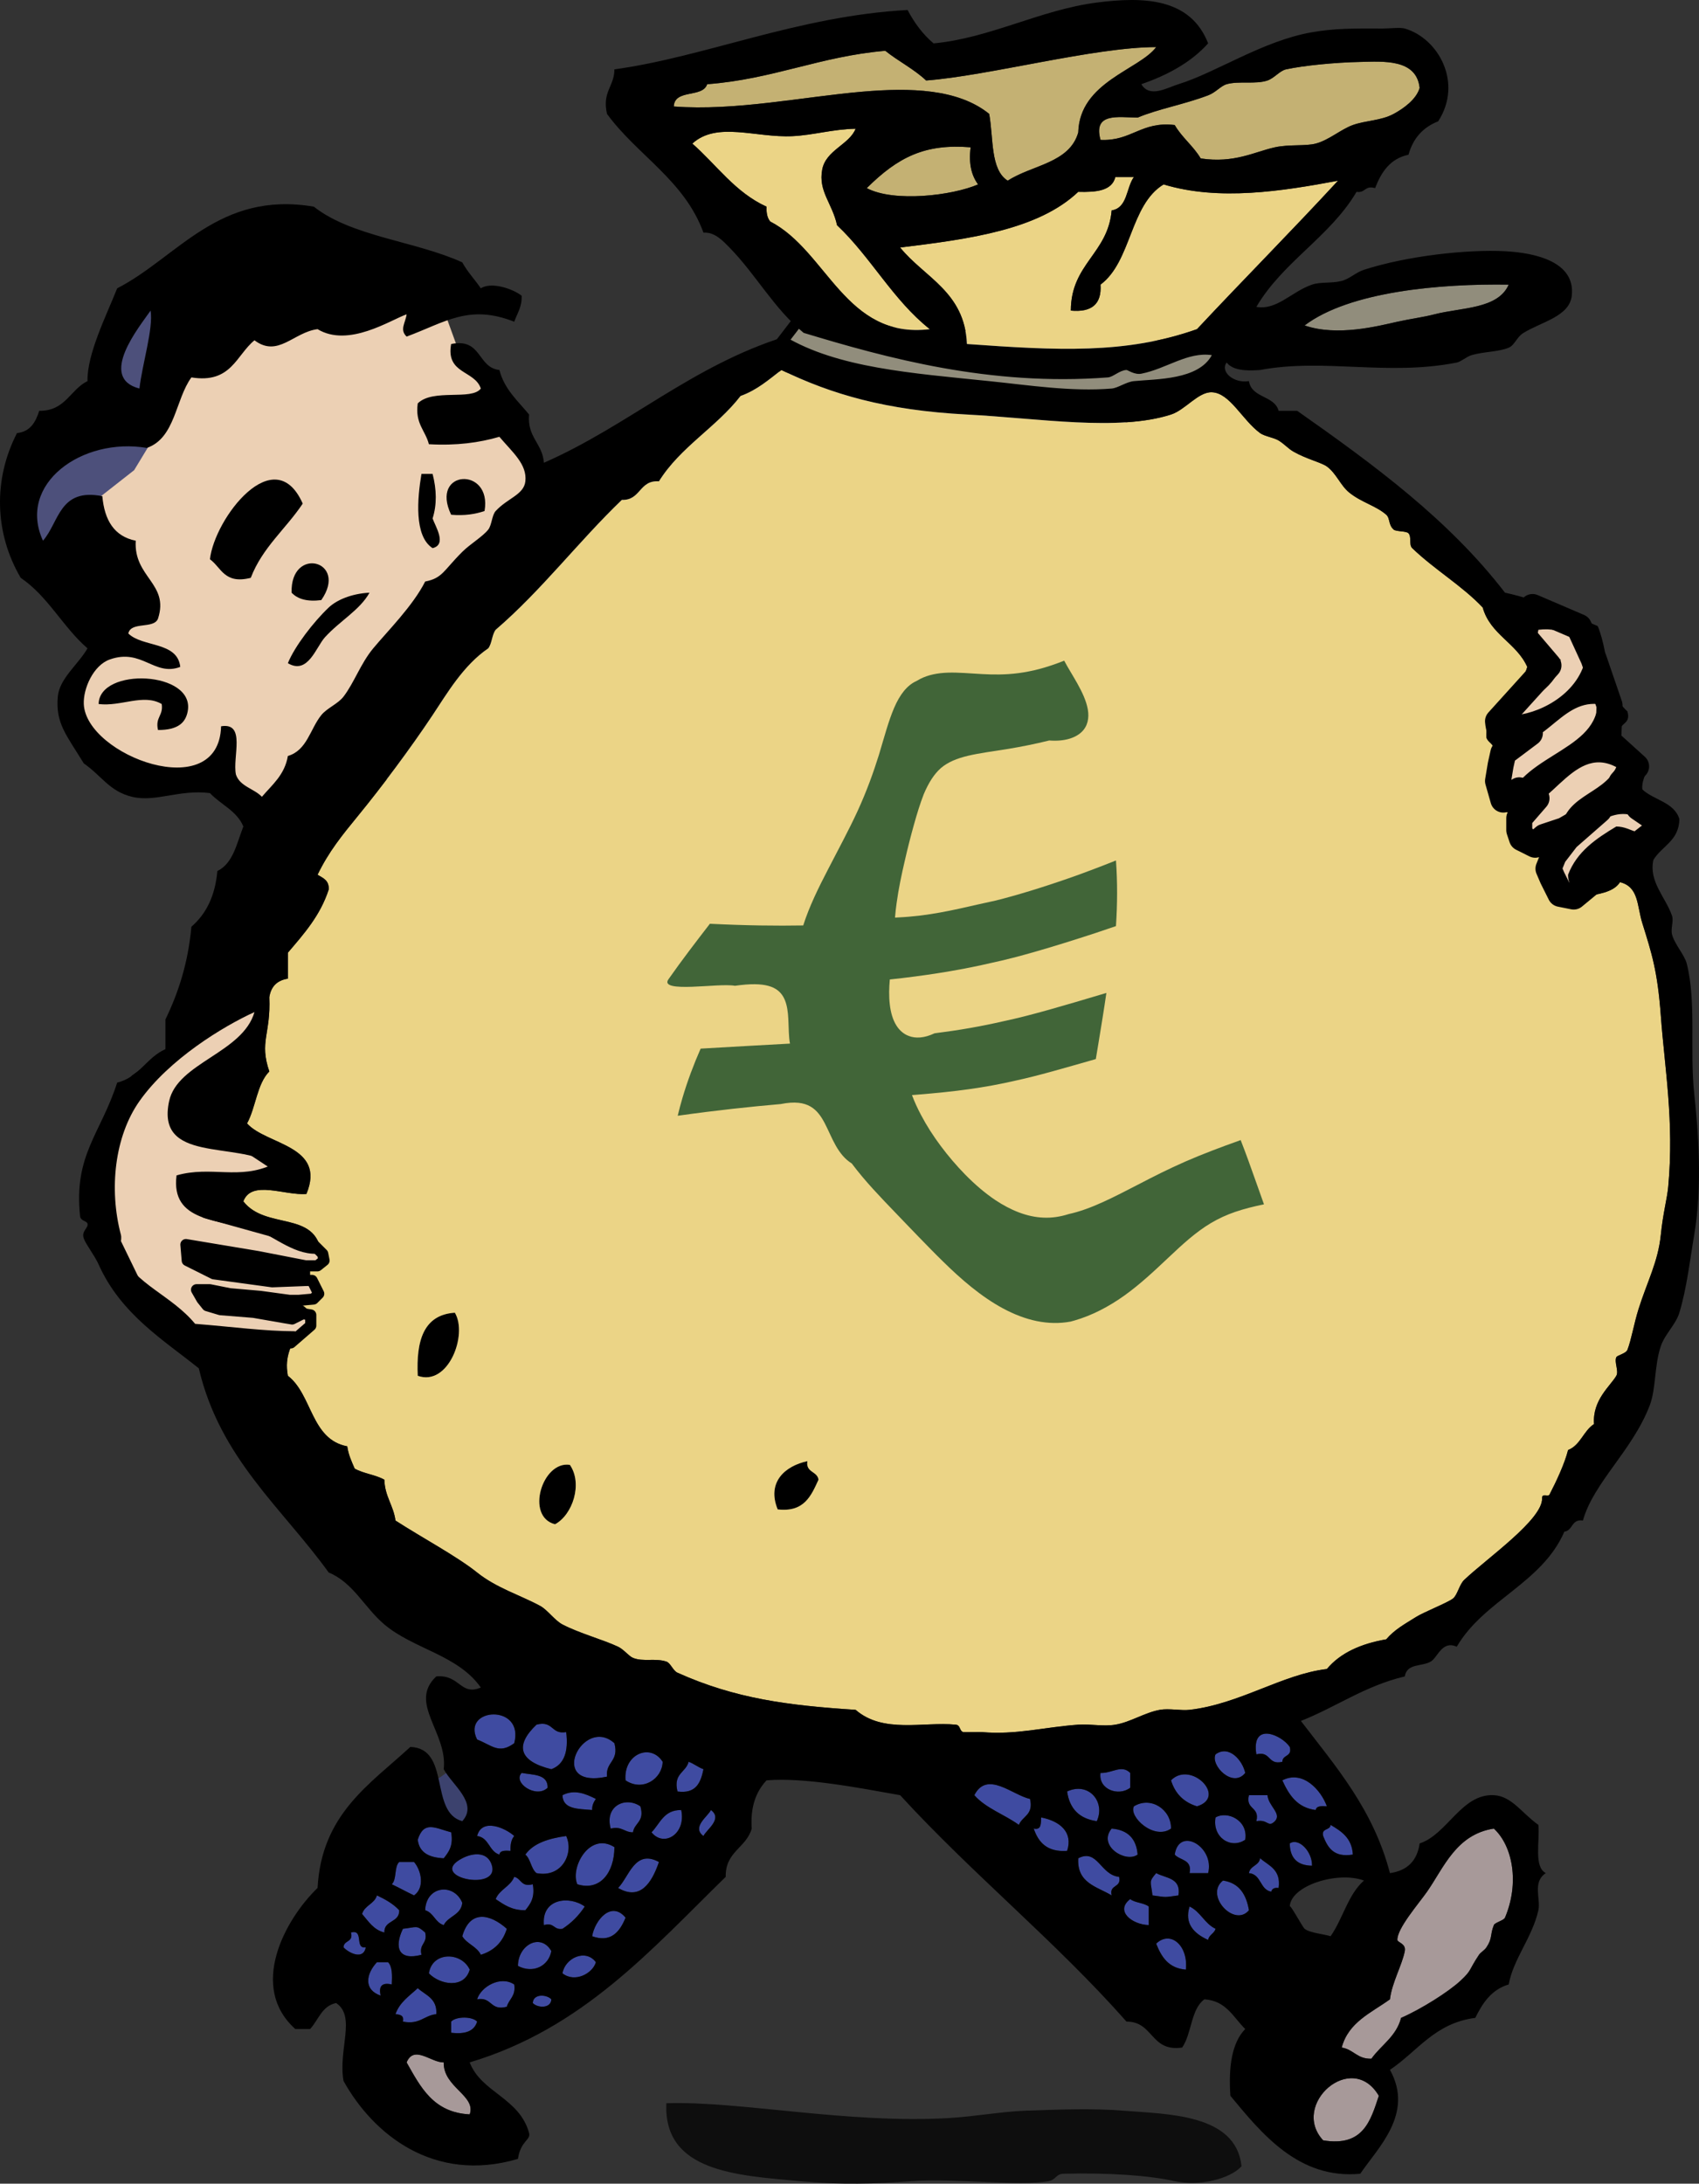 <?xml version="1.0" encoding="UTF-8" standalone="no"?>
<!-- Generator: Adobe Illustrator 12.0.1, SVG Export Plug-In . SVG Version: 6.00 Build 51448)  -->

<svg
   xmlns:dc="http://purl.org/dc/elements/1.1/"
   xmlns:cc="http://creativecommons.org/ns#"
   xmlns:rdf="http://www.w3.org/1999/02/22-rdf-syntax-ns#"
   xmlns:svg="http://www.w3.org/2000/svg"
   xmlns="http://www.w3.org/2000/svg"
   xmlns:sodipodi="http://sodipodi.sourceforge.net/DTD/sodipodi-0.dtd"
   xmlns:inkscape="http://www.inkscape.org/namespaces/inkscape"
   id="Layer_1"
   xml:space="preserve"
   overflow="visible"
   viewBox="0 0 457.867 588.365"
   version="1.1"
   enable-background="new 0 0 457.867 588.365"
   sodipodi:docname="bag-of-money-colour-euro.svg"
   inkscape:version="0.91 r13725"
   inkscape:export-filename="./bag-of-money.png"
   inkscape:export-xdpi="176.21715"
   inkscape:export-ydpi="176.21715"><rect x="0" y="0" width="457.867" height="588.365" fill="#333333" stroke="none"/><defs
     id="defs181" /><sodipodi:namedview
     pagecolor="#ffffff"
     bordercolor="#666666"
     borderopacity="1"
     objecttolerance="10"
     gridtolerance="10"
     guidetolerance="10"
     inkscape:pageopacity="0"
     inkscape:pageshadow="2"
     inkscape:window-width="1916"
     inkscape:window-height="1035"
     id="namedview179"
     showgrid="false"
     inkscape:zoom="0.43418709"
     inkscape:cx="303.86795"
     inkscape:cy="563.58216"
     inkscape:window-x="4"
     inkscape:window-y="1"
     inkscape:window-maximized="1"
     inkscape:current-layer="g174" /><g
     clip-rule="evenodd"
     fill-rule="evenodd"
     id="g174"><g
       id="g24671" /><g
       id="g24939"><path
         style="fill:#ffffff;stroke:none;stroke-width:1px;stroke-linecap:butt;stroke-linejoin:miter;stroke-opacity:1;fill-opacity:1"
         d="m 330.955,92.867 -4.83,9.972 L 76.974,223.13 55.782,211.132 30.774,207.938 16.906,190.175 26.099,174.125 4.129,142.728 12.387,119.044 40.746,106.345 84.063,70.429 l 29.138,14.491 5.921,1.091 3.038,7.869 10.323,9.232 13.174,28.45 L 211.58,90.688 l 5.418,-1.132 5.386,-2.335 z"
         id="path990"
         inkscape:connector-curvature="0"
         sodipodi:nodetypes="cccccccccccccccccccc" /><path
         style="fill:#918d7c;fill-rule:evenodd;stroke:#000000;stroke-width:3;stroke-linecap:round;stroke-linejoin:round;stroke-opacity:1;fill-opacity:1;stroke-miterlimit:4;stroke-dasharray:none"
         d="m 217.956,82.665 -11.81,15.389 82.673,12.168 30.779,-4.295 8.589,-6.8 0.358,-6.442 -8.231,0.716 -37.579,6.084 -31.852,-3.221 -26.842,-8.947 z"
         id="path24668"
         inkscape:connector-curvature="0" /><path
         style="fill:#3c426e;fill-rule:evenodd;stroke:none;stroke-width:1px;stroke-linecap:butt;stroke-linejoin:miter;stroke-opacity:1;fill-opacity:1"
         d="m 122.757,475.271 c 0,1.432 -11.453,8.231 -11.453,8.231 l 14.316,10.379 5.01,-8.589 z"
         id="path24664"
         inkscape:connector-curvature="0" /><path
         fill="#FFFFFF"
         d="m382.58 23.688c-0.868 3.069-4.324 5.555-7 7-3.426 1.851-7.495 1.744-11 3-3.211 1.151-6.479 4.082-10 5-2.839 0.74-7.125 0.154-11 1-5.51 1.203-10.901 4.37-20 3-1.977-3.356-5.048-5.619-7-9-9.07-1.07-11.603 4.397-20 4-2.019-7.352 4.572-6.095 10-6 5.484-2.322 12.396-3.501 19-6 2.1-0.794 3.381-2.535 5-3 3.246-0.933 7.826 0.094 11-1 1.844-0.635 3.306-2.629 5-3 4.696-1.027 13.263-1.866 20-2 6.12-0.122 15.16-0.906 16 7z"
         id="path2"
         style="fill:#c4b173;fill-opacity:1" /><path
         fill="#FFFFFF"
         d="m230.58 34.688c-1.677 4.269-8.017 5.75-9 11-1.104 5.894 2.704 9.034 4 15 9.1 8.567 15.113 20.22 25 28-22.796 2.794-27.608-21.056-43-29-0.777-0.89-1.075-2.258-1-4-8.474-3.859-13.437-11.23-20-17 6.634-6.056 17.091-1.517 27-2 5.63-0.274 10.78-1.875 17-2z"
         id="path4"
         style="fill:#ebd486;fill-opacity:1" /><path
         fill="#FFFFFF"
         d="m261.58 39.688c-0.591 4.591 0.311 7.689 2 10-6.843 2.98-22.596 4.912-30 1 8.49-8.407 15.72-12.004 28-11z"
         id="path6"
         style="fill:#c4b173;fill-opacity:1" /><path
         fill="#FFFFFF"
         d="m305.58 47.688c-2.104 2.896-1.68 8.32-6 9-0.994 11.673-10.97 14.363-11 27 5.51 0.51 8.357-1.643 8-7 8.402-6.264 7.883-21.451 17-27 14.876 4.526 32.017 1.816 47-1-12.476 13.525-25.433 26.567-38 40-19.181 6.801-37.835 5.728-62 4-0.597-14.07-11.438-17.895-18-26 18.724-2.276 37.229-4.771 48-15 4.802 0.135 9.098-0.235 10-4h5z"
         id="path8"
         style="fill:#ebd486;fill-opacity:1" /><path
         fill="#FFFFFF"
         d="m406.58 76.688c-2.885 6.628-12.751 6.125-20 8-3.116 0.806-6.222 1.164-10 2-5.207 1.152-16.167 4.042-25 1 12.16-9.198 36.68-11.282 55-11z"
         id="path10"
         style="fill:#918d7c;fill-opacity:1" /><path
         style="fill:#4d507b;fill-rule:evenodd;stroke:none;stroke-width:1px;stroke-linecap:butt;stroke-linejoin:miter;stroke-opacity:1;fill-opacity:1"
         d="M 56.189,70.855 31.494,86.244 25.768,111.297 4.653,130.265 12.884,152.454 28.273,135.633 46.884,117.023 90.546,67.276 Z"
         id="path24660"
         inkscape:connector-curvature="0" /><path
         style="fill:#ecd0b4;fill-rule:evenodd;stroke:none;stroke-width:1px;stroke-linecap:butt;stroke-linejoin:miter;stroke-opacity:1;fill-opacity:1"
         d="m 43.305,114.875 -7.158,11.81 -13.242,10.379 6.8,21.831 -2.505,16.821 -8.947,11.81 11.453,18.968 17.179,3.937 12.526,-4.653 10.737,13.6 58.694,-61.199 17.895,-28.273 -5.368,-11.453 -7.874,-14.674 -5.368,-4.295 -4.295,-4.295 -7.158,-19.684 -44.021,9.663 -23.979,9.663 z"
         id="path24658"
         inkscape:connector-curvature="0" /><path
         d="m113.58 127.69h3c1.102 4.238 1.182 8.307 0 12 0.756 2.177 3.932 7.038 0 8-5.02-3.22-4.11-13.41-3-20z"
         id="path12"
         style="" /><path
         d="m81.581 135.69c-4.529 6.804-10.863 11.804-14 20-7.134 1.8-7.909-2.757-11-5 1.217-11 17.398-32.17 25-15z"
         id="path14"
         style="" /><path
         d="m130.58 137.69c-2.492 0.841-5.357 1.309-9 1-5.85-12.24 11.11-13.05 9-1z"
         id="path16"
         style="" /><path
         d="m86.581 161.69c-3.817 0.484-6.383-0.284-8-2-0.351-12.71 15.434-8.67 8 2z"
         id="path18"
         style="" /><path
         d="m99.581 159.69c-2.582 4.674-7.998 7.593-12 12-2.433 2.679-4.599 10.215-10 7 1.817-4.546 6.996-11.213 11-15 2.086-1.97 6.017-3.74 11-4z"
         id="path20"
         style="" /><path
         fill="#FFFFFF"
         d="m414.58 169.69c7.215-0.881 9.704 2.962 13 6-1.019 10.397-11.643 16.245-19 17 3.548-5.452 11.246-6.754 12-15-3.16-1.5-7.44-1.89-6-8z"
         id="path22"
         style="" /><path
         d="m42.581 196.69c-0.802-3.469 1.489-3.844 1-7-4.97-2.886-10.939 0.757-17 0 0.16-10.01 26.119-8.944 24 2-0.595 3.07-2.645 5.01-8 5z"
         id="path24"
         style="" /><path
         d="m49.581 334.69c10.315 2 21.602 3.791 34 6v5c-9.686-0.157-27.382-1.12-34-5v-6z"
         id="path36"
         style="" /><path
         d="m83.581 353.69c-4.176 4.639-12.241 0.728-17 0-3.244-0.496-7.254-0.514-11-1-0.12-2.88-4.265-1.735-4-5 0.804-0.529 1.624-1.043 3-1 7.406 3.21 24.004-0.18 29 7z"
         id="path38"
         style="" /><path
         d="m122.58 353.69c3.547 5.909-1.77 19.959-10 17-0.45-9.45 1.56-16.44 10-17z"
         id="path40"
         style="" /><path
         d="m217.58 393.69c-0.473 3.14 2.691 2.642 3 5-1.992 4.342-3.847 8.819-11 8-3-7.37 2-11.71 8-13z"
         id="path42"
         style="" /><path
         d="m153.58 394.69c3.514 5.079 0.737 13.466-4 16-8.08-2.02-3.44-17.18 4-16z"
         id="path44"
         style="" /><path
         fill="#FFFFFF"
         d="m138.58 469.69c-4.155 3.043-5.987 0.555-10-1-4.32-8.63 12.81-9.74 10 1z"
         id="path46"
         style="fill:#3f4ba1;fill-opacity:1" /><path
         fill="#FFFFFF"
         d="m144.58 464.69c4.557-1.224 3.923 2.743 8 2 0.664 5.33-0.582 8.751-4 10-8.6-2.11-9.97-6.31-4-12z"
         id="path48"
         style="fill:#3f4ba1;fill-opacity:1" /><path
         fill="#FFFFFF"
         d="m347.58 470.69c0.729 2.729-1.987 2.013-2 4-3.988 0.988-3.012-2.988-7-2-1.44-8.92 6.86-5.23 9-2z"
         id="path50"
         style="fill:#3f4ba1;fill-opacity:1" /><path
         fill="#FFFFFF"
         d="m165.58 469.69c1.292 4.958-2.42 4.913-2 9-16.53 3.55-6.44-16.6 2-9z"
         id="path52"
         style="fill:#3f4ba1;fill-opacity:1" /><path
         fill="#FFFFFF"
         d="m178.58 474.69c-0.112 4.592-5.377 8.11-10 5-0.64-7.05 6.74-10.14 10-5z"
         id="path54"
         style="fill:#3f4ba1;fill-opacity:1" /><path
         fill="#FFFFFF"
         d="m335.58 477.69c-3.362 4.215-9.42-2.042-8-5 3.62-2.64 7.26 1.61 8 5z"
         id="path56"
         style="fill:#3f4ba1;fill-opacity:1" /><path
         fill="#FFFFFF"
         d="m185.58 474.69c1.479 0.521 2.521 1.479 4 2-0.738 3.595-1.983 6.684-7 6-1.21-4.88 2.26-5.08 3-8z"
         id="path58"
         style="fill:#3f4ba1;fill-opacity:1" /><path
         fill="#FFFFFF"
         d="m304.58 477.69v4c-3.121 2.392-8.632 0.489-8-4 3.09 0.16 5.65-2.36 8 0z"
         id="path60"
         style="fill:#3f4ba1;fill-opacity:1" /><path
         fill="#FFFFFF"
         d="m140.58 477.69c3.078 0.589 7.078 0.256 7 4-3.11 3-9.49-1.4-7-4z"
         id="path62"
         style="fill:#3f4ba1;fill-opacity:1" /><path
         fill="#FFFFFF"
         d="m322.58 486.69c-3.57-1.096-5.904-3.43-7-7 5.31-5.44 15.25 4.5 7 7z"
         id="path64"
         style="fill:#3f4ba1;fill-opacity:1" /><path
         fill="#FFFFFF"
         d="m357.58 486.69c-1.419-0.086-2.832-0.165-3 1-5.03-0.636-7.226-4.107-9-8 5.53-2.86 10.44 2.64 12 7z"
         id="path66"
         style="fill:#3f4ba1;fill-opacity:1" /><path
         fill="#FFFFFF"
         d="m277.58 484.69c1.019 4.353-2.068 4.598-3 7-3.86-2.807-8.885-4.448-12-8 3.44-6.78 10.4 0.08 15 1z"
         id="path68"
         style="fill:#3f4ba1;fill-opacity:1" /><path
         fill="#FFFFFF"
         d="m295.58 490.69c-4.674-0.66-7.34-3.326-8-8 5.78-2.69 10.4 2.77 8 8z"
         id="path70"
         style="fill:#3f4ba1;fill-opacity:1" /><path
         fill="#FFFFFF"
         d="m160.58 484.69c-0.529 0.804-1.043 1.623-1 3-3.657-0.343-7.896-0.104-8-4 3.25-1.65 6.19-0.39 9 1z"
         id="path72"
         style="fill:#3f4ba1;fill-opacity:1" /><path
         fill="#FFFFFF"
         d="m336.58 483.69h5c0.211 2.913 3.923 4.959 2 7-1.907 1.877-1.81-0.594-5 0 0.99-3.99-2.99-3.01-2-7z"
         id="path74"
         style="fill:#3f4ba1;fill-opacity:1" /><path
         fill="#FFFFFF"
         d="m172.58 486.69c1.207 4.206-1.615 4.385-2 7-2.356 0.022-2.944-1.723-6-1-1.72-6.14 4.02-8.74 8-6z"
         id="path76"
         style="fill:#3f4ba1;fill-opacity:1" /><path
         fill="#FFFFFF"
         d="m315.58 492.69c-4.55 3.228-11.47-3.207-10-6 4.62-2.82 10.09 0.91 10 6z"
         id="path78"
         style="fill:#3f4ba1;fill-opacity:1" /><path
         fill="#FFFFFF"
         d="m183.58 487.69c1.374 6.431-4.668 10.159-8 6 2.32-2.35 3.28-6.06 8-6z"
         id="path80"
         style="fill:#3f4ba1;fill-opacity:1" /><path
         fill="#FFFFFF"
         d="m191.58 487.69c3.3 2.406-1.273 5.314-2 7-3.3-2.41 1.27-5.32 2-7z"
         id="path82"
         style="fill:#3f4ba1;fill-opacity:1" /><path
         fill="#FFFFFF"
         d="m335.58 495.69c-3.891 2.65-8.929-0.657-8-6 3.11-1.87 8.86 0.73 8 6z"
         id="path84"
         style="fill:#3f4ba1;fill-opacity:1" /><path
         fill="#FFFFFF"
         d="m280.58 489.69c5.078 0.978 8.646 3.978 7 9-5.382 0.382-7.73-2.27-9-6 2.14 0.47 1.9-1.43 2-3z"
         id="path86"
         style="fill:#3f4ba1;fill-opacity:1" /><path
         fill="#FFFFFF"
         d="m121.58 493.69c0.649 3.649-0.674 5.326-2 7-3.812-0.188-6.58-1.42-7-5 1.65-5.24 4.69-3.14 9-2z"
         id="path88"
         style="fill:#3f4ba1;fill-opacity:1" /><path
         fill="#FFFFFF"
         d="m138.58 494.69c-0.777 0.89-1.075 2.258-1 4-1.419-0.086-2.832-0.165-3 1-2.824-0.843-2.755-4.578-6-5 1.27-4.96 7.6-2.19 10 0z"
         id="path90"
         style="fill:#3f4ba1;fill-opacity:1" /><path
         fill="#FFFFFF"
         d="m358.58 491.69c2.933 1.734 5.764 3.569 6 8-5.187 0.854-6.765-1.902-8-5-0.55-2.22 1.91-1.43 2-3z"
         id="path92"
         style="fill:#3f4ba1;fill-opacity:1" /><path
         fill="#FFFFFF"
         d="m299.58 492.69c4.317 0.349 6.651 2.683 7 7-3.17 2.37-10.85-2.35-7-7z"
         id="path94"
         style="fill:#3f4ba1;fill-opacity:1" /><path
         fill="#FFFFFF"
         d="m369.58 554.69c-3.815 0.148-4.815-2.518-8-3 1.809-6.858 7.973-9.36 13-13 0.502-4.426 3.291-9.256 4-13 0.385-2.029-1.979-2.317-2-3-0.099-3.081 5.696-9.708 8-13 4.492-6.42 7.819-15.444 18-17 5.099 4.678 6.936 14.702 3 24-0.319 0.755-2.722 1.299-3 2-1.101 2.773-0.303 3.454-2 6-0.547 0.82-1.559 1.337-2 2-2.876 4.319-1.884 4.103-5 7-3.168 2.945-10.534 7.623-16 10-1.3 5.03-5.36 7.3-8 11z"
         id="path96"
         style="fill:#a79999;fill-opacity:1" /><path
         fill="#FFFFFF"
         d="m152.58 494.69c2.122 4.502-1.032 11.358-8 10-1.483-1.184-1.556-3.777-3-5 2.22-3.11 6.33-4.34 11-5z"
         id="path98"
         style="fill:#3f4ba1;fill-opacity:1" /><path
         fill="#FFFFFF"
         d="m325.58 504.69h-5c0.757-3.757-2.617-3.383-4-5 1.18-7.71 10.83-2.05 9 5z"
         id="path100"
         style="fill:#3f4ba1;fill-opacity:1" /><path
         fill="#FFFFFF"
         d="m353.58 502.69c-3.95-0.05-5.95-2.05-6-6 2.35-1.62 6.06 2.09 6 6z"
         id="path102"
         style="fill:#3f4ba1;fill-opacity:1" /><path
         fill="#FFFFFF"
         d="m165.58 497.69c-0.04 6.985-3.954 11.904-10 10-1.98-4.45 3.28-14.26 10-10z"
         id="path104"
         style="fill:#3f4ba1;fill-opacity:1" /><path
         fill="#FFFFFF"
         d="m124.58 500.69c3.237-1.67 6.999-1.677 8 2 1.95 7.16-17.73 3.02-8-2z"
         id="path106"
         style="fill:#3f4ba1;fill-opacity:1" /><path
         fill="#FFFFFF"
         d="m301.58 505.69c0.745 3.078-2.745 1.922-2 5-3.944-2.389-9.395-3.272-9-10 5.21-2.71 5.98 4.52 11 5z"
         id="path108"
         style="fill:#3f4ba1;fill-opacity:1" /><path
         fill="#FFFFFF"
         d="m177.58 501.69c-1.951 5.684-5.072 10.47-11 7 2.98-3.05 4.51-10.52 11-7z"
         id="path110"
         style="fill:#3f4ba1;fill-opacity:1" /><path
         fill="#FFFFFF"
         d="m339.58 500.69c2.33 2.004 5.674 2.992 5 8-1.163-0.163-1.779 0.221-2 1-3.1-0.566-2.63-4.704-6-5 0.3-2.04 2.71-1.96 3-4z"
         id="path112"
         style="fill:#3f4ba1;fill-opacity:1" /><path
         fill="#FFFFFF"
         d="m107.58 501.69h4c2.017 2.369 2.899 6.959 0 9-2.043-0.957-3.957-2.043-6-3 1.39-1.28 0.61-4.72 2-6z"
         id="path114"
         style="fill:#3f4ba1;fill-opacity:1" /><path
         fill="#FFFFFF"
         d="m311.58 504.69c2.59 1.41 6.767 1.233 6 6-3.988 0.549-3.012 0.549-7 0-0.43-3.87-1.09-3.56 1-6z"
         id="path116"
         style="fill:#3f4ba1;fill-opacity:1" /><path
         fill="#FFFFFF"
         d="m138.58 505.69c1.907 0.426 1.81 2.857 5 2 0.649 3.649-0.674 5.326-2 7-3.705 0.039-5.797-1.536-8-3 1.04-2.63 3.97-3.37 5-6z"
         id="path118"
         style="fill:#3f4ba1;fill-opacity:1" /><path
         fill="#FFFFFF"
         d="m329.58 506.69c4.365 0.635 6.273 3.727 7 8-3.91 4.72-12.04-4.02-7-8z"
         id="path122"
         style="fill:#3f4ba1;fill-opacity:1" /><path
         fill="#FFFFFF"
         d="m124.58 512.69c-0.34 3.326-3.788 3.545-5 6-2.323-0.677-2.677-3.323-5-4 0.22-6.58 7.74-7.45 10-2z"
         id="path124"
         style="fill:#3f4ba1;fill-opacity:1" /><path
         fill="#FFFFFF"
         d="m101.58 510.69c2.263 1.07 4.397 2.27 6 4 0.114 3.448-4.114 2.552-4 6-2.932-0.734-4.3-3.033-6-5 0.678-2.33 3.32-2.68 4-5z"
         id="path126"
         style="fill:#3f4ba1;fill-opacity:1" /><path
         fill="#FFFFFF"
         d="m157.58 513.69c-1.578 2.423-3.578 4.423-6 6-2.409 0.409-2.174-1.826-5-1-0.7-7.15 6.87-8.02 11-5z"
         id="path128"
         style="fill:#3f4ba1;fill-opacity:1" /><path
         fill="#FFFFFF"
         d="m304.58 511.69c1.313 1.02 3.687 0.98 5 2v5c-4.56-0.15-9.16-3.82-5-7z"
         id="path130"
         style="fill:#3f4ba1;fill-opacity:1" /><path
         fill="#FFFFFF"
         d="m320.58 513.69c2.951 1.382 4.049 4.618 7 6-0.354 1.313-1.761 1.573-2 3-3.89-1.75-6.43-4.45-5-9z"
         id="path132"
         style="fill:#3f4ba1;fill-opacity:1" /><path
         fill="#FFFFFF"
         d="m168.58 516.69c-1.62 4.018-4.113 6.769-9 5 0.73-4.33 5.17-9.66 9-5z"
         id="path134"
         style="fill:#3f4ba1;fill-opacity:1" /><path
         fill="#FFFFFF"
         d="m136.58 519.69c-1.096 3.57-3.429 5.904-7 7-1.077-2.257-3.753-2.913-5-5 2.05-7.2 7.48-6.03 12-2z"
         id="path136"
         style="fill:#3f4ba1;fill-opacity:1" /><path
         fill="#FFFFFF"
         d="m114.58 520.69c0.725 3.059-1.725 2.941-1 6-6.159 1.646-7.413-1.922-5-7 3.87-0.43 3.56-1.1 6 1z"
         id="path138"
         style="fill:#3f4ba1;fill-opacity:1" /><path
         fill="#FFFFFF"
         d="m94.581 520.69c3.629-0.962 0.84 4.493 4 4-0.707 3.595-4.693 1.406-6 0 0.013-1.99 2.729-1.27 2-4z"
         id="path140"
         style="fill:#3f4ba1;fill-opacity:1" /><path
         fill="#FFFFFF"
         d="m319.58 530.69c-4.643-0.357-6.594-3.406-8-7 3.85-3.68 8.69 0.52 8 7z"
         id="path142"
         style="fill:#3f4ba1;fill-opacity:1" /><path
         fill="#FFFFFF"
         d="m148.58 525.69c-0.73 4.037-4.916 6.161-9 4 0.04-5.73 6.16-8.95 9-4z"
         id="path144"
         style="fill:#3f4ba1;fill-opacity:1" /><path
         fill="#FFFFFF"
         d="m126.58 530.69c-1.431 5.183-7.945 4.152-11 1 0.92-5.97 8.82-5.79 11-1z"
         id="path146"
         style="fill:#3f4ba1;fill-opacity:1" /><path
         fill="#FFFFFF"
         d="m160.58 528.69c-0.844 3.014-5.638 5.632-9 3 0.65-4.07 6.22-6.75 9-3z"
         id="path148"
         style="fill:#3f4ba1;fill-opacity:1" /><path
         fill="#FFFFFF"
         d="m101.58 528.69h3c1.151 1.182 1.132 3.535 1 6-2.599-0.599-3.599 0.401-3 3-4.643-1.59-3.957-5.82-1-9z"
         id="path150"
         style="fill:#3f4ba1;fill-opacity:1" /><path
         fill="#FFFFFF"
         d="m138.58 534.69c0.479 3.146-1.424 3.909-2 6-4.557 1.223-3.923-2.743-8-2 1.02-3.39 6.29-6.47 10-4z"
         id="path152"
         style="fill:#3f4ba1;fill-opacity:1" /><path
         fill="#FFFFFF"
         d="m112.58 535.69c2.097 1.902 5.275 2.725 5 7-3.332 0.335-4.436 2.897-9 2 0.368-1.701-0.78-1.887-2-2 1.11-3.22 3.76-4.91 6-7z"
         id="path154"
         style="fill:#3f4ba1;fill-opacity:1" /><path
         fill="#FFFFFF"
         d="m148.58 538.69c-0.102 2.545-3.727 2.362-5 1 0.1-2.55 3.73-2.36 5-1z"
         id="path156"
         style="fill:#3f4ba1;fill-opacity:1" /><path
         fill="#FFFFFF"
         d="m128.58 544.69c-0.758 2.575-3.192 3.475-7 3v-3c1.34-1.43 5.67-1.43 7 0z"
         id="path158"
         style="fill:#3f4ba1;fill-opacity:1" /><path
         fill="#FFFFFF"
         d="m126.58 569.69c-9.844-0.49-13.259-7.408-17-14 1.992-4.812 6.638 0.089 10 0-0.16 6.71 8.79 8.92 7 14z"
         id="path160"
         style="fill:#a79999;fill-opacity:1" /><path
         fill="#FFFFFF"
         d="m371.58 564.69c-2.236 6.764-4.21 13.79-15 12-8.92-9.61 7.7-24.41 15-12z"
         id="path162"
         style="fill:#a79999;fill-opacity:1" /><path
         d="m334.58 583.69c-3.196 3.463-11.544 5.438-18 4-7.087-1.578-17.839-2.304-30-2-2.035 0.051-1.958 1.622-4 2-7.837 1.451-25.316-0.861-37 0-9.844 0.726-18.573 1.064-30 0-16.784-1.563-36.863-2.413-36-21 19.626-0.654 48.677 5.562 76 4 7.121-0.407 14.314-1.77 21-2 9.183-0.316 17.805-0.653 26 0 12.01 0.96 30.55 0.81 32 15z"
         id="path164"
         style="fill:#000000;fill-opacity:1;opacity:0.725" /><path
         fill="#FFFFFF"
         d="m311.58 12.688c-4.55 6.124-20.634 9.362-21 23-2.359 8.308-12.565 8.768-19 13-4.727-2.94-3.817-11.516-5-18-8.409-6.805-21.354-7.068-34-6-15.781 1.333-34.57 5.282-51 4 0.21-4.79 7.782-2.218 9-6 17.679-1.321 30.478-7.522 48-9 3.512 2.822 7.745 4.921 11 8 16.73-1.252 45.38-9.001 62-9z"
         id="path166"
         style="fill:#c4b173;fill-opacity:1" /><path
         fill="#FFFFFF"
         d="m40.581 83.688c0.782 4.802-2.251 14.401-3 21-11.326-2.92 0.076-16.76 3-21.002z"
         id="path168"
         style="fill:#4d507b;fill-opacity:1" /><path
         sodipodi:nodetypes="cccccccccccccsccsscccccccccccccccscccccccccccccccccccccccccscccccccccccccccccccccccccccccccccccccccccccccccccccc"
         inkscape:connector-curvature="0"
         d="m 399.58,163.69 c 2.037,7.296 9.133,9.534 12,16 -2.159,7.84 -11.398,8.602 -11,19 0.354,1.313 1.761,1.573 2,3 13.788,0.938 17.503,-12.913 28,-12 -0.699,13.354 -22.778,13.849 -25,29 11.578,2.568 17.62,-18.62 30,-12 -3.468,7.865 -15.309,7.358 -15,19 8.047,-0.324 14.03,-10.987 23,-4 -1.726,4.792 -3.598,1.034 -8,1 -5.416,3.251 -10.609,6.724 -13,13 -0.049,3.382 2.328,4.338 4,6 3.891,-0.776 8.187,-1.146 10,-4 5.098,1.259 4.555,6.37 6,11 2.585,8.283 4.111,12.954 5,25 1.054,14.293 3.608,28.437 2,46 -0.305,3.326 -1.4,7.062 -2,13 -0.736,7.284 -3.65,12.557 -6,20 -1.226,3.883 -1.935,8.252 -3,11 -0.396,1.022 -2.757,1.456 -3,2 -0.598,1.335 0.728,3.744 0,5 -1.605,2.77 -6.489,6.525 -6,13 -2.846,1.821 -3.647,5.686 -7,7 -0.885,3.587 -3.139,8.408 -5,12 -0.362,0.7 -2.057,-0.483 -2,1 0.22,5.697 -14.819,16.135 -21,22 -1.294,1.228 -1.821,4.069 -3,5 -1.456,1.149 -7.854,3.649 -10,5 -3.028,1.906 -5.745,3.354 -8,6 -6.815,1.185 -12.359,3.641 -16,8 -12.071,1.435 -23.475,9.438 -37,11 -2.297,0.266 -5.562,-0.438 -8,0 -4.112,0.737 -7.931,3.326 -12,4 -3.289,0.545 -6.722,-0.234 -10,0 -9.331,0.666 -16.706,2.799 -26,2 -0.416,-0.036 -4.837,0.052 -5,0 -1.073,-0.343 -0.692,-1.873 -2,-2 -8.835,-0.855 -19.546,2.463 -27,-4 -18.191,-1.185 -32.437,-2.998 -48,-10 -1.21,-0.544 -1.871,-2.629 -3,-3 -3.053,-1.004 -6.227,0.135 -9,-1 -1.099,-0.45 -2.486,-2.283 -4,-3 -3.979,-1.885 -10.479,-3.638 -15,-6 -2.092,-1.094 -4.028,-3.933 -6,-5 -5.322,-2.881 -11.821,-4.84 -17,-9 -5.416,-4.351 -15.157,-9.56 -22,-14 -0.553,-4.113 -2.866,-6.468 -3,-11 -2.322,-1.345 -5.678,-1.655 -8,-3 -0.798,-1.868 -1.671,-3.662 -2,-6 -9.823,-1.844 -9.395,-13.938 -16,-19 -1.068,-5.735 1.392,-7.941 2,-12 -8.491,-0.021 -16.928,-1.207 -27,-2 -6.368,-7.722 -16.204,-10.649 -20,-19 -0.617,-1.358 0.385,-3.545 0,-5 -3.258,-12.323 -1.673,-26.533 5,-36 7.973,-11.311 22.605,-20.181 31,-24 -3.191,11.043 -20.762,13.627 -23,24 -3.603,16.697 17.952,10.778 28,17 -9.106,4.366 -16.594,0.336 -26,3 -1.604,12.606 11.195,11.861 22,15 4.072,1.183 10.234,7.063 17,6 -1.428,-11.653 -14.926,-6.188 -21,-14 2.205,-5.903 11.228,-1.478 17,-2 5.421,-13.098 -10.809,-13.184 -16,-19 2.365,-4.302 2.672,-10.661 6,-14 -2.757,-8.059 0.434,-10.031 0,-20 0.441,-2.892 2.108,-4.559 5,-5 l 0,-7 c 4.295,-5.038 8.71,-9.956 11,-17 0.169,-2.503 -1.536,-3.13 -3,-4 3.033,-6.264 6.6,-10.622 11,-16 6.265,-7.657 13.912,-17.853 20,-27 3.926,-5.899 8.301,-13.441 15,-18 1.02,-1.314 0.98,-3.686 2,-5 12.372,-10.628 22.267,-23.733 34,-35 5.167,0.167 4.62,-5.38 10,-5 5.751,-9.249 15.46,-14.54 22,-23 4.426,-1.574 7.605,-4.395 11,-7 13.56,6.567 28.187,10.869 50,12 19.431,1.008 40.748,4.591 55,0 3.85,-1.24 7.33,-6.127 11,-6 4.879,0.17 8.133,7.416 13,11 1.161,0.855 3.729,1.214 5,2 1.618,1 2.564,2.179 4,3 3.496,2.001 7.498,2.912 9,4 2.538,1.839 3.658,5.095 6,7 3.31,2.693 7.237,3.567 10,6 1.071,0.943 0.53,2.716 2,4 0.663,0.58 3.422,0.347 4,1 0.9,1.017 0.048,3.082 1,4 6.02,5.8 13.45,10.12 19,16 z m -350,177 c 6.618,3.88 24.314,4.843 34,5 l 0,-5 c -12.398,-2.209 -23.685,-4 -34,-6 z m 5,6 c -1.376,-0.043 -2.196,0.471 -3,1 -0.265,3.265 3.88,2.12 4,5 3.746,0.486 7.756,0.504 11,1 4.759,0.728 12.824,4.639 17,0 -4.996,-7.18 -21.594,-3.79 -29,-7 z m 57.999,24 c 8.23,2.959 13.547,-11.091 10,-17 -8.44,0.56 -10.45,7.55 -10,17 z m 97,36 c 7.153,0.819 9.008,-3.658 11,-8 -0.309,-2.358 -3.473,-1.86 -3,-5 -6,1.29 -11,5.63 -8,13 z m -60,4 c 4.737,-2.534 7.514,-10.921 4,-16 -7.44,-1.18 -12.08,13.98 -4,16 z"
         id="path170"
         style="fill:#ebd486;fill-opacity:1" /><path
         style="fill:#ecd0b4;fill-rule:evenodd;stroke:#000000;stroke-width:3;stroke-linecap:round;stroke-linejoin:round;stroke-opacity:1;fill-opacity:1;stroke-miterlimit:4;stroke-dasharray:none"
         d="m 68.715,267.695 -32.21,23.263 -5.726,10.021 -3.221,26.484 12.168,25.052 22.547,11.095 16.105,-1.789 5.368,-4.653 0,-2.863 -2.147,-0.358 -2.863,1.432 -2.147,-0.358 -8.231,-1.432 -8.947,-0.716 -3.579,-1.074 -1.432,-1.789 -1.432,-2.505 3.579,0 5.368,1.074 8.231,0.716 7.874,1.074 2.505,0 3.937,-0.358 1.432,-1.432 -1.789,-3.579 -1.432,0 -9.305,0.358 -15.747,-2.147 -7.158,-3.579 -0.358,-4.295 19.326,3.221 12.884,2.505 3.221,0 1.789,-1.432 -0.358,-1.789 -3.221,-3.221 -28.273,-7.874 -3.937,-8.947 27.558,-0.716 -14.674,-9.663 -16.105,-8.231 18.61,-15.747 3.937,-9.663 z"
         id="path24654"
         inkscape:connector-curvature="0" /><path
         style="fill:#ecd0b4;fill-rule:evenodd;stroke:#000000;stroke-width:7;stroke-linecap:round;stroke-linejoin:round;stroke-opacity:1;fill-opacity:1;stroke-miterlimit:4;stroke-dasharray:none"
         d="m 413.006,163.549 -3.937,6.084 8.231,9.663 -13.6,15.031 c 0,0 0.358,4.653 2.147,3.221 1.789,-1.432 6.442,0 6.442,0 l -7.158,5.368 -0.716,3.221 -0.716,4.295 1.432,5.01 4.295,-2.505 4.653,2.147 -4.653,5.368 0,3.221 0.716,2.147 3.579,1.789 2.505,-2.147 5.368,-1.789 9.305,-5.368 -8.589,7.516 -3.579,4.653 -1.432,3.579 1.074,2.505 2.147,4.295 3.579,0.716 8.231,-6.8 16.105,-12.526 -6.8,-4.653 -4.653,-6.8 3.937,-4.295 -7.516,-6.8 0.358,-9.663 -4.295,-12.526 -3.937,-8.589 z"
         id="path24656"
         inkscape:connector-curvature="0" /><path
         d="m 325.58,11.688 c -4.574,5.092 -10.824,8.509 -18,11 2.271,3.797 6.859,0.974 10,0 10.258,-3.18 22.734,-11.702 36,-14 6.067,-1.051 11.081,-1.037 19,-1 1.721,0.008 4.771,-0.358 6,0 9.046,2.633 15.726,14.593 9,25 -4.072,1.594 -6.77,4.564 -8,9 -4.952,1.048 -7.328,4.672 -9,9 -2.826,-0.826 -2.591,1.409 -5,1 -7.181,12.152 -19.852,18.815 -27,31 5.536,0.974 9.519,-4.133 15,-6 2.341,-0.797 5.331,-0.298 8,-1 2.175,-0.572 3.797,-2.291 6,-3 11.653,-3.753 27.807,-5.532 38,-5 8.187,0.427 19.036,2.838 18,12 -0.629,5.559 -8.071,6.998 -13,10 -1.855,1.13 -2.4,3.347 -4,4 -2.847,1.161 -6.568,1.018 -10,2 -1.287,0.368 -2.846,1.772 -4,2 -18.737,3.696 -35.7,-1.229 -53,2 -3.986,0.319 -7.389,0.055 -9,-2 -1.83,2.33 1.73,5.674 6,5 0.708,4.625 6.862,3.805 8,8 l 5,0 c 20.553,14.447 40.773,29.226 56,49 9.314,2.019 16.998,5.669 25,9 3.549,8.829 1.548,17.075 8,23 1.069,3.736 -2.483,2.85 -2,6 1.748,2.918 4.738,4.595 7,7 0.769,3.769 -1.22,4.78 -1,8 3.09,2.91 8.597,3.403 10,8 -0.1,5.9 -4.745,7.255 -7,11 -1.315,5.8 3.278,10.065 5,15 0.517,1.481 -0.366,3.468 0,5 0.644,2.69 3.386,5.532 4,8 2.614,10.508 0.736,23.212 2,35 1.051,9.81 2.272,24.667 0,38 -1.146,6.729 -1.986,14.322 -4,21 -0.953,3.162 -3.904,5.775 -5,9 -1.783,5.247 -1.267,11.485 -3,16 -4.67,12.165 -15.104,20.707 -18,31 -3.14,-0.473 -2.642,2.691 -5,3 -6.055,13.945 -21.62,18.38 -29,31 -3.979,-1.79 -5.131,2.909 -7,4 -2.424,1.415 -6.426,0.403 -7,4 -10.775,2.558 -18.446,8.22 -28,12 9.4,12.266 19.512,23.822 24,41 4.674,-0.66 7.34,-3.326 8,-8 7.446,-2.409 11.29,-13.45 20,-13 4.839,0.25 7.54,4.855 12,8 0.42,4.58 -1.288,11.288 2,13 -3.7,2.451 -1.314,6.953 -2,10 -1.666,7.412 -6.719,13.021 -8,20 -4.625,1.375 -7.027,4.973 -9,9 -10.936,1.398 -15.602,9.064 -23,14 6.604,11.861 -3.355,21.09 -8,28 -16.671,1.59 -26.694,-11.005 -35,-21 -0.535,-7.868 0.39,-14.277 4,-18 -3.217,-3.116 -5.065,-7.602 -11,-8 -3.678,2.656 -3.396,9.271 -6,13 -8.561,1.227 -7.657,-7.009 -15,-7 -19.072,-21.594 -41.562,-39.772 -61,-61 -10.822,-1.912 -25.722,-4.853 -36,-4 -2.734,2.932 -4.4,6.934 -4,13 -1.45,5.217 -7.163,6.171 -7,13 -20.085,19.582 -38.474,40.859 -69,50 3.133,8.149 13.369,9.496 16,19 0.541,1.955 -2.253,2.021 -3,7 -22.693,6.673 -39.043,-6.662 -47,-21 -1.517,-8.371 3.467,-17.372 -2,-21 -3.866,0.801 -4.755,4.578 -7,7 l -4,0 c -12.559,-11.226 -2.967,-29.345 6,-38 1.076,-19.925 14.088,-27.912 25,-38 10.947,0.386 5.062,17.604 14,20 4.41,-4.833 -2.769,-9.812 -5,-14 1.12,-9.854 -9.658,-17.869 -2,-25 6.405,-0.565 6.441,5.324 12,3 -6.175,-8.802 -18.104,-10.339 -26,-17 -5.375,-4.534 -8.332,-11.231 -15,-14 -12.572,-17.428 -29.292,-30.708 -35,-55 -9.287,-7.507 -20.992,-14.52 -27,-28 -1.079,-2.42 -3.407,-5.335 -4,-7 -0.729,-2.044 1.327,-2.794 1,-4 -0.208,-0.766 -1.86,-0.679 -2,-2 -1.754,-16.513 5.575,-22.207 10,-36 5.926,-1.407 7.899,-6.767 13,-9 l 0,-8 c 3.484,-7.183 6.12,-15.214 7,-25 3.947,-3.386 6.402,-8.264 7,-15 4.272,-2.062 5.212,-7.454 7,-12 -1.758,-4.242 -6.102,-5.898 -9,-9 -8.338,-1.031 -14.642,2.536 -21,1 -6.11,-1.476 -8.135,-5.626 -13,-9 -4.696,-7.699 -7.646,-10.769 -7,-18 0.437,-4.891 5.553,-8.7 8,-13 -6.619,-5.715 -10.638,-14.029 -18,-19 -7.113,-12.107 -7.406,-26.601 -1,-39 3.624,-0.376 5.016,-2.984 6,-6 7.074,0.074 8.297,-5.703 13,-8 -0.146,-7.277 5.025,-17.544 8,-25 16.2,-8.312 27.385,-26.371 53,-22 10.246,8.088 27.404,9.262 40,15 1.408,2.592 3.383,4.617 5,7 2.847,-1.869 8.71,0.159 11,2 0.101,3.101 -1.223,4.777 -2,7 -12.188,-4.834 -18.652,0.176 -29,4 -1.958,-1.869 -0.309,-3.663 0,-6 -4.276,1.492 -15.638,9.063 -24,4 -6.461,0.81 -10.667,7.768 -17,3 -4.954,4.046 -6.266,11.734 -17,10 -4.35,5.983 -4.326,16.341 -12,19 -17.507,-2.958 -35.015,9.731 -28,25 4.381,-4.953 4.366,-14.3 16,-12 0.562,6.438 3.172,10.828 9,12 -0.599,9.918 9.085,11.498 6,21 -1.121,2.879 -7.319,0.681 -8,4 3.884,3.783 13.236,2.097 14,9 -7.023,2.647 -10.309,-5.084 -19,-2 -4.464,1.584 -7.171,7.88 -7,12 0.577,13.876 36.438,27.28 37,6 6.794,-1.127 3.027,8.306 4,13 1.088,3.246 4.893,3.774 7,6 2.754,-3.246 6.13,-5.87 7,-11 5.178,-1.51 5.974,-7.246 9,-11 1.551,-1.924 4.491,-3.023 6,-5 2.913,-3.817 4.598,-8.901 8,-13 3.792,-4.568 10.676,-11.419 14,-18 4.714,-0.933 4.899,-2.924 10,-8 2.134,-2.124 5.528,-4.117 7,-6 0.967,-1.237 0.979,-3.889 2,-5 3.187,-3.467 7.604,-4.378 8,-8 0.504,-4.616 -3.476,-7.821 -7,-12 -5.413,1.587 -11.579,2.421 -19,2 -0.939,-3.728 -3.777,-5.556 -3,-11 4.11,-4.062 14.508,-0.694 17,-4 -1.672,-4.995 -9.478,-3.855 -8,-12 8.335,-1.669 6.995,6.339 13,7 1.378,5.289 5.01,8.324 8,12 -0.539,6.206 3.611,7.722 4,13 22.929,-10.071 39.852,-26.148 65,-34 14.203,8.433 33.994,9.842 55,12 10.621,1.091 22.209,2.898 33,2 1.707,-0.142 3.918,-1.795 6,-2 6.086,-0.598 17.369,-0.287 21,-7 -6.51,-0.964 -12.228,3.662 -19,5 -1.826,0.361 -3.673,-1.012 -4,-1 -1.845,0.067 -3.584,1.891 -5,2 -31.834,2.454 -59.764,-5.277 -82,-12 -7.926,-6.436 -12.879,-15.75 -20,-23 -1.694,-1.725 -3.961,-4.237 -7,-4 -5.169,-14.164 -17.836,-20.831 -26,-32 -1.36,-6.027 1.976,-7.358 2,-12 24.603,-3.38 49.4,-14.37 79,-16 1.846,3.487 4.109,6.558 7,9 15.129,-1.379 28.771,-9.043 44,-11 12.62,-1.623 25.23,-1.254 30,10.998 z m -76,10 c -3.255,-3.079 -7.488,-5.178 -11,-8 -17.522,1.478 -30.321,7.679 -48,9 -1.218,3.782 -8.79,1.21 -9,6 16.43,1.282 35.219,-2.667 51,-4 12.646,-1.068 25.591,-0.805 34,6 1.183,6.484 0.273,15.06 5,18 6.435,-4.232 16.641,-4.692 19,-13 0.366,-13.638 16.45,-16.876 21,-23 -16.62,-0.001 -45.27,7.748 -62,9 z m 117,-5 c -6.737,0.134 -15.304,0.973 -20,2 -1.694,0.371 -3.156,2.365 -5,3 -3.174,1.094 -7.754,0.067 -11,1 -1.619,0.465 -2.9,2.206 -5,3 -6.604,2.499 -13.516,3.678 -19,6 -5.428,-0.095 -12.019,-1.352 -10,6 8.397,0.397 10.93,-5.07 20,-4 1.952,3.381 5.023,5.644 7,9 9.099,1.37 14.49,-1.797 20,-3 3.875,-0.846 8.161,-0.26 11,-1 3.521,-0.918 6.789,-3.849 10,-5 3.505,-1.256 7.574,-1.149 11,-3 2.676,-1.445 6.132,-3.931 7,-7 -0.84,-7.906 -9.88,-7.122 -16,-7 z m -153,20 c -9.909,0.483 -20.366,-4.056 -27,2 6.563,5.77 11.526,13.141 20,17 -0.075,1.742 0.223,3.11 1,4 15.392,7.944 20.204,31.794 43,29 -9.887,-7.78 -15.9,-19.433 -25,-28 -1.296,-5.966 -5.104,-9.106 -4,-15 0.983,-5.25 7.323,-6.731 9,-11 -6.22,0.125 -11.37,1.726 -17,2 z m 20,14 c 7.404,3.912 23.157,1.98 30,-1 -1.689,-2.311 -2.591,-5.409 -2,-10 -12.28,-1.004 -19.51,2.593 -28,11 z m 67,-3 c -0.902,3.765 -5.198,4.135 -10,4 -10.771,10.229 -29.276,12.724 -48,15 6.562,8.105 17.403,11.93 18,26 24.165,1.728 42.819,2.801 62,-4 12.567,-13.433 25.524,-26.475 38,-40 -14.983,2.816 -32.124,5.526 -47,1 -9.117,5.549 -8.598,20.736 -17,27 0.357,5.357 -2.49,7.51 -8,7 0.03,-12.637 10.006,-15.327 11,-27 4.32,-0.68 3.896,-6.104 6,-9 z m 51,40 c 8.833,3.042 19.793,0.152 25,-1 3.778,-0.836 6.884,-1.194 10,-2 7.249,-1.875 17.115,-1.372 20,-8 -18.32,-0.282 -42.84,1.802 -55,11 z m -314,17.002 c 0.749,-6.599 3.782,-16.198 3,-21 -2.924,4.24 -14.326,18.08 -3,21 z m 343,43 c -0.952,-0.918 -0.1,-2.983 -1,-4 -0.578,-0.653 -3.337,-0.42 -4,-1 -1.47,-1.284 -0.929,-3.057 -2,-4 -2.763,-2.433 -6.69,-3.307 -10,-6 -2.342,-1.905 -3.462,-5.161 -6,-7 -1.502,-1.088 -5.504,-1.999 -9,-4 -1.436,-0.821 -2.382,-2 -4,-3 -1.271,-0.786 -3.839,-1.145 -5,-2 -4.867,-3.584 -8.121,-10.83 -13,-11 -3.67,-0.127 -7.15,4.76 -11,6 -14.252,4.591 -35.569,1.008 -55,0 -21.813,-1.131 -36.44,-5.433 -50,-12 -3.395,2.605 -6.574,5.426 -11,7 -6.54,8.46 -16.249,13.751 -22,23 -5.38,-0.38 -4.833,5.167 -10,5 -11.733,11.267 -21.628,24.372 -34,35 -1.02,1.314 -0.98,3.686 -2,5 -6.699,4.559 -11.074,12.101 -15,18 -6.088,9.147 -13.735,19.343 -20,27 -4.4,5.378 -7.967,9.736 -11,16 1.464,0.87 3.169,1.497 3,4 -2.29,7.044 -6.705,11.962 -11,17 l 0,7 c -2.892,0.441 -4.559,2.108 -5,5 0.434,9.969 -2.757,11.941 0,20 -3.328,3.339 -3.635,9.698 -6,14 5.191,5.816 21.421,5.902 16,19 -5.772,0.522 -14.795,-3.903 -17,2 6.074,7.812 19.572,2.347 21,14 -6.766,1.063 -12.928,-4.817 -17,-6 -10.805,-3.139 -23.604,-2.394 -22,-15 9.406,-2.664 16.894,1.366 26,-3 -10.048,-6.222 -31.603,-0.303 -28,-17 2.238,-10.373 19.809,-12.957 23,-24 -8.395,3.819 -23.027,12.689 -31,24 -6.673,9.467 -8.258,23.677 -5,36 0.385,1.455 -0.617,3.642 0,5 3.796,8.351 13.632,11.278 20,19 10.072,0.793 18.509,1.979 27,2 -0.608,4.059 -3.068,6.265 -2,12 6.605,5.062 6.177,17.156 16,19 0.329,2.338 1.202,4.132 2,6 2.322,1.345 5.678,1.655 8,3 0.134,4.532 2.447,6.887 3,11 6.843,4.44 16.584,9.649 22,14 5.179,4.16 11.678,6.119 17,9 1.972,1.067 3.908,3.906 6,5 4.521,2.362 11.021,4.115 15,6 1.514,0.717 2.901,2.55 4,3 2.773,1.135 5.947,-0.004 9,1 1.129,0.371 1.79,2.456 3,3 15.563,7.002 29.809,8.815 48,10 7.454,6.463 18.165,3.145 27,4 1.308,0.127 0.927,1.657 2,2 0.163,0.052 4.584,-0.036 5,0 9.294,0.799 16.669,-1.334 26,-2 3.278,-0.234 6.711,0.545 10,0 4.069,-0.674 7.888,-3.263 12,-4 2.438,-0.438 5.703,0.266 8,0 13.525,-1.562 24.929,-9.565 37,-11 3.641,-4.359 9.185,-6.815 16,-8 2.255,-2.646 4.972,-4.094 8,-6 2.146,-1.351 8.544,-3.851 10,-5 1.179,-0.931 1.706,-3.772 3,-5 6.181,-5.865 21.22,-16.303 21,-22 -0.057,-1.483 1.638,-0.3 2,-1 1.861,-3.592 4.115,-8.413 5,-12 3.353,-1.314 4.154,-5.179 7,-7 -0.489,-6.475 4.395,-10.23 6,-13 0.728,-1.256 -0.598,-3.665 0,-5 0.243,-0.544 2.604,-0.978 3,-2 1.065,-2.748 1.774,-7.117 3,-11 2.35,-7.443 5.264,-12.716 6,-20 0.6,-5.938 1.695,-9.674 2,-13 1.608,-17.563 -0.946,-31.707 -2,-46 -0.889,-12.046 -2.415,-16.717 -5,-25 -1.445,-4.63 -0.902,-9.741 -6,-11 -1.813,2.854 -6.109,3.224 -10,4 -1.672,-1.662 -4.049,-2.618 -4,-6 2.391,-6.276 7.584,-9.749 13,-13 4.402,0.034 6.274,3.792 8,-1 -8.97,-6.987 -14.953,3.676 -23,4 -0.309,-11.642 11.532,-11.135 15,-19 -12.38,-6.62 -18.422,14.568 -30,12 2.222,-15.151 24.301,-15.646 25,-29 -10.497,-0.913 -14.212,12.938 -28,12 -0.239,-1.427 -1.646,-1.687 -2,-3 -0.398,-10.398 8.841,-11.16 11,-19 -2.867,-6.466 -9.963,-8.704 -12,-16 -5.55,-5.88 -12.98,-10.2 -19,-16 z m 40,30 c -0.754,8.246 -8.452,9.548 -12,15 7.357,-0.755 17.981,-6.603 19,-17 -3.296,-3.038 -5.785,-6.881 -13,-6 -1.44,6.11 2.84,6.5 6,8 z m -292,291 c 4.013,1.555 5.845,4.043 10,1 2.81,-10.74 -14.32,-9.63 -10,-1 z m 20,8 c 3.418,-1.249 4.664,-4.67 4,-10 -4.077,0.743 -3.443,-3.224 -8,-2 -5.97,5.69 -4.6,9.89 4,12 z m 190,-4 c 3.988,-0.988 3.012,2.988 7,2 0.013,-1.987 2.729,-1.271 2,-4 -2.14,-3.23 -10.44,-6.92 -9,2 z m -175,6 c -0.42,-4.087 3.292,-4.042 2,-9 -8.44,-7.6 -18.53,12.55 -2,9 z m 5,1 c 4.623,3.11 9.888,-0.408 10,-5 -3.26,-5.14 -10.64,-2.05 -10,5 z m 159,-7 c -1.42,2.958 4.638,9.215 8,5 -0.74,-3.39 -4.38,-7.64 -8,-5 z m -145,10 c 5.017,0.684 6.262,-2.405 7,-6 -1.479,-0.521 -2.521,-1.479 -4,-2 -0.74,2.92 -4.21,3.12 -3,8 z m 114,-5 c -0.632,4.489 4.879,6.392 8,4 l 0,-4 c -2.35,-2.36 -4.91,0.16 -8,0 z m -149,4 c 0.078,-3.744 -3.922,-3.411 -7,-4 -2.49,2.6 3.89,7 7,4 z m 168,-2 c 1.096,3.57 3.43,5.904 7,7 8.25,-2.5 -1.69,-12.44 -7,-7 z m 30,0 c 1.774,3.893 3.97,7.364 9,8 0.168,-1.165 1.581,-1.086 3,-1 -1.56,-4.36 -6.47,-9.86 -12,-7 z m -83,4 c 3.115,3.552 8.14,5.193 12,8 0.932,-2.402 4.019,-2.647 3,-7 -4.6,-0.92 -11.56,-7.78 -15,-1 z m 25,-1 c 0.66,4.674 3.326,7.34 8,8 2.4,-5.23 -2.22,-10.69 -8,-8 z m -136,1 c 0.104,3.896 4.343,3.657 8,4 -0.043,-1.377 0.471,-2.196 1,-3 -2.81,-1.39 -5.75,-2.65 -9,-1 z m 187,7 c 3.19,-0.594 3.093,1.877 5,0 1.923,-2.041 -1.789,-4.087 -2,-7 l -5,0 c -0.99,3.99 2.99,3.01 2,7 z m -174,2 c 3.056,-0.723 3.644,1.022 6,1 0.385,-2.615 3.207,-2.794 2,-7 -3.98,-2.74 -9.72,-0.14 -8,6 z m 141,-6 c -1.47,2.793 5.45,9.228 10,6 0.09,-5.09 -5.38,-8.82 -10,-6 z m -130,7 c 3.332,4.159 9.374,0.431 8,-6 -4.72,-0.06 -5.68,3.65 -8,6 z m 14,1 c 0.727,-1.686 5.3,-4.594 2,-7 -0.73,1.68 -5.3,4.59 -2,7 z m 138,-5 c -0.929,5.343 4.109,8.65 8,6 0.86,-5.27 -4.89,-7.87 -8,-6 z m -49,3 c 1.27,3.73 3.618,6.382 9,6 1.646,-5.022 -1.922,-8.022 -7,-9 -0.1,1.57 0.14,3.47 -2,3 z m -166,3 c 0.42,3.58 3.188,4.812 7,5 1.326,-1.674 2.649,-3.351 2,-7 -4.31,-1.14 -7.35,-3.24 -9,2 z m 16,-1 c 3.245,0.422 3.176,4.157 6,5 0.168,-1.165 1.581,-1.086 3,-1 -0.075,-1.742 0.223,-3.11 1,-4 -2.4,-2.19 -8.73,-4.96 -10,0 z m 228,0 c 1.235,3.098 2.813,5.854 8,5 -0.236,-4.431 -3.067,-6.266 -6,-8 -0.09,1.57 -2.55,0.78 -2,3 z m -50,5 c -0.349,-4.317 -2.683,-6.651 -7,-7 -3.85,4.65 3.83,9.37 7,7 z m 71,44 c 5.466,-2.377 12.832,-7.055 16,-10 3.116,-2.897 2.124,-2.681 5,-7 0.441,-0.663 1.453,-1.18 2,-2 1.697,-2.546 0.899,-3.227 2,-6 0.278,-0.701 2.681,-1.245 3,-2 3.936,-9.298 2.099,-19.322 -3,-24 -10.181,1.556 -13.508,10.58 -18,17 -2.304,3.292 -8.099,9.919 -8,13 0.021,0.683 2.385,0.971 2,3 -0.709,3.744 -3.498,8.574 -4,13 -5.027,3.64 -11.191,6.142 -13,13 3.185,0.482 4.185,3.148 8,3 2.64,-3.7 6.7,-5.97 8,-11 z m -236,-44 c 1.444,1.223 1.517,3.816 3,5 6.968,1.358 10.122,-5.498 8,-10 -4.67,0.66 -8.78,1.89 -11,5 z m 175,0 c 1.383,1.617 4.757,1.243 4,5 l 5,0 c 1.83,-7.05 -7.82,-12.71 -9,-5 z m 31,-3 c 0.05,3.95 2.05,5.95 6,6 0.06,-3.91 -3.65,-7.62 -6,-6 z m -192,11 c 6.046,1.904 9.96,-3.015 10,-10 -6.72,-4.26 -11.98,5.55 -10,10 z m -23,-5 c -1.001,-3.677 -4.763,-3.67 -8,-2 -9.73,5.02 9.95,9.16 8,2 z m 158,-2 c -0.395,6.728 5.056,7.611 9,10 -0.745,-3.078 2.745,-1.922 2,-5 -5.02,-0.48 -5.79,-7.71 -11,-5 z m -124,8 c 5.928,3.47 9.049,-1.316 11,-7 -6.49,-3.52 -8.02,3.95 -11,7 z m 170,-4 c 3.37,0.296 2.9,4.434 6,5 0.221,-0.779 0.837,-1.163 2,-1 0.674,-5.008 -2.67,-5.996 -5,-8 -0.29,2.04 -2.7,1.96 -3,4 z m -231,3 c 2.043,0.957 3.957,2.043 6,3 2.899,-2.041 2.017,-6.631 0,-9 l -4,0 c -1.39,1.28 -0.61,4.72 -2,6 z m 205,3 c 3.988,0.549 3.012,0.549 7,0 0.767,-4.767 -3.41,-4.59 -6,-6 -2.09,2.44 -1.43,2.13 -1,6 z m -177,1 c 2.203,1.464 4.295,3.039 8,3 1.326,-1.674 2.649,-3.351 2,-7 -3.19,0.857 -3.093,-1.574 -5,-2 -1.03,2.63 -3.96,3.37 -5,6 z m 214,2 c 0.03,-0.835 3.433,5.534 4,6 1.352,1.111 5.592,1.499 7,2 3.309,-4.691 4.719,-11.281 9,-15 -7.13,-2.64 -19.79,1.39 -20,7 z m -11,1 c -0.727,-4.273 -2.635,-7.365 -7,-8 -5.04,3.98 3.09,12.72 7,8 z m -222,0 c 2.323,0.677 2.677,3.323 5,4 1.212,-2.455 4.66,-2.674 5,-6 -2.26,-5.45 -9.78,-4.58 -10,2 z m -16.999,1 c 1.7,1.967 3.068,4.266 6,5 -0.114,-3.448 4.114,-2.552 4,-6 -1.603,-1.73 -3.737,-2.93 -6,-4 -0.68,2.32 -3.322,2.67 -3.999,5 z m 48.999,3 c 2.826,-0.826 2.591,1.409 5,1 2.422,-1.577 4.422,-3.577 6,-6 -4.13,-3.02 -11.7,-2.15 -11,5 z m 163,0 0,-5 c -1.313,-1.02 -3.687,-0.98 -5,-2 -4.16,3.18 0.44,6.85 5,7 z m 16,4 c 0.239,-1.427 1.646,-1.687 2,-3 -2.951,-1.382 -4.049,-4.618 -7,-6 -1.43,4.55 1.11,7.25 5,9 z m -166,-1 c 4.887,1.769 7.38,-0.982 9,-5 -3.83,-4.66 -8.27,0.67 -9,5 z m -35,0 c 1.247,2.087 3.923,2.743 5,5 3.571,-1.096 5.904,-3.43 7,-7 -4.52,-4.03 -9.95,-5.2 -12,2 z m -16,-2 c -2.413,5.078 -1.159,8.646 5,7 -0.725,-3.059 1.725,-2.941 1,-6 -2.44,-2.1 -2.13,-1.43 -6,-1 z m -15.999,5 c 1.307,1.406 5.293,3.595 6,0 -3.16,0.493 -0.371,-4.962 -4,-4 0.729,2.73 -1.987,2.01 -2,4 z m 219,-1 c 1.406,3.594 3.357,6.643 8,7 0.69,-6.48 -4.15,-10.68 -8,-7 z m -172,6 c 4.084,2.161 8.27,0.037 9,-4 -2.84,-4.95 -8.96,-1.73 -9,4 z m -24,2 c 3.055,3.152 9.569,4.183 11,-1 -2.18,-4.79 -10.08,-4.97 -11,1 z m 36,0 c 3.362,2.632 8.156,0.014 9,-3 -2.78,-3.75 -8.35,-1.07 -9,3 z m -49,6 c -0.599,-2.599 0.401,-3.599 3,-3 0.132,-2.465 0.151,-4.818 -1,-6 l -3,0 c -2.957,3.18 -3.643,7.41 1,9 z m 26,1 c 4.077,-0.743 3.443,3.223 8,2 0.576,-2.091 2.479,-2.854 2,-6 -3.71,-2.47 -8.98,0.61 -10,4 z m -22,4 c 1.22,0.113 2.368,0.299 2,2 4.564,0.897 5.668,-1.665 9,-2 0.275,-4.275 -2.903,-5.098 -5,-7 -2.24,2.09 -4.89,3.78 -6,7 z m 37,-3 c 1.273,1.362 4.898,1.545 5,-1 -1.27,-1.36 -4.9,-1.55 -5,1 z m -22,5 0,3 c 3.808,0.475 6.242,-0.425 7,-3 -1.33,-1.43 -5.66,-1.43 -7,0 z m -2,11 c -3.362,0.089 -8.008,-4.812 -10,0 3.741,6.592 7.156,13.51 17,14 1.79,-5.08 -7.16,-7.29 -7,-14 z m 237,21 c 10.79,1.79 12.764,-5.236 15,-12 -7.3,-12.41 -23.92,2.39 -15,12 z"
         id="path172"
         inkscape:connector-curvature="0"
         sodipodi:nodetypes="cccsccccccccccccccccccccccccccccccccccccccccsccccscccccccccccccccccccccccccccccccccccccccccccccccccccccccccccccccccccccsccccccccccscccccccccccccccccccccccccccccccccccccccccccccccsccccccccccccccccccccccccccccccccscccccccccccccccccccccccccccccccccccscccccccccccccccccccccccccscccccccccccccccssccsccccccccccccccccccccccccccccccccccccccccccccccccccccccccccccccccccccccccccccccccccccccccccccccccccccccccccccccccccccccccccccccccccccccccccccccccccccccccccccccccccccccccccccccccccccccccccccccccccccccccccccccccccccccccccccccccccccccccccccccccccccccccccc"
         style="" /><g
         transform="matrix(1.095,0,0,1,-521.948,96.44)"
         id="g24820"><path
           id="path3026"
           style="fill:#416538;fill-opacity:1"
           inkscape:connector-curvature="0"
           d="m 651.378,152.459 c 8.885,0.485 16.46,0.574 22.969,0.451 1.476,-5.098 3.766,-10.178 6.157,-15.214 2.479,-5.288 5.091,-10.516 7.254,-15.684 2.163,-5.168 3.866,-10.295 5.233,-15.112 1.303,-4.745 2.361,-9.145 3.743,-12.646 1.382,-3.501 3.13,-6.06 5.53,-7.225 0.286,-0.196 0.579,-0.377 0.879,-0.545 1.979,-1.102 4.268,-1.592 6.809,-1.686 2.541,-0.094 5.326,0.201 8.401,0.383 2.711,0.16 5.652,0.217 8.964,-0.255 3.311,-0.472 6.999,-1.485 11.258,-3.356 0.817,1.729 2.064,3.854 3.229,6.134 1.165,2.28 2.231,4.722 2.588,7.027 0.356,2.305 -0.018,4.477 -1.537,6.063 -1.519,1.585 -4.207,2.605 -7.958,2.279 -3.687,1.001 -7.03,1.706 -10.008,2.251 -3.944,0.695 -7.258,1.159 -10.005,1.876 -2.747,0.718 -4.928,1.706 -6.646,3.297 -1.689,1.633 -3.033,3.954 -4.232,7.063 -0.873,2.447 -1.661,5.259 -2.435,8.292 -0.773,3.033 -1.535,6.284 -2.23,9.641 -0.79,3.707 -1.53,7.531 -2.006,11.366 -0.17,1.312 -0.306,2.624 -0.4,3.935 0.22,-0.01 0.439,-0.022 0.656,-0.033 3.891,-0.204 7.245,-0.704 10.404,-1.326 3.159,-0.622 6.125,-1.365 9.346,-2.177 1.367,-0.312 2.824,-0.667 4.401,-1.06 4.957,-1.362 11.093,-3.363 18.955,-6.386 3.245,-1.269 6.781,-2.731 10.62,-4.407 0.385,5.9 0.352,11.799 -0.003,17.683 -1.782,0.671 -3.495,1.305 -5.14,1.904 -5.552,1.989 -10.336,3.61 -14.5,4.923 -4.163,1.312 -7.707,2.314 -10.863,3.049 -3.581,0.911 -6.919,1.639 -10.457,2.301 -3.537,0.662 -7.272,1.258 -11.61,1.826 l -2e-5,2e-5 c -0.995,0.133 -2.022,0.259 -3.085,0.379 -0.372,4.331 -0.212,9.287 1.647,12.448 0.735,1.263 1.73,2.237 2.993,2.759 1.668,0.713 3.819,0.622 6.363,-0.703 6.189,-0.863 11.431,-1.855 17.16,-3.3 3.228,-0.75 6.799,-1.758 10.928,-3.023 4.129,-1.266 8.817,-2.787 14.206,-4.552 -0.582,4.434 -1.246,8.844 -1.908,13.254 -0.225,1.529 -0.457,3.05 -0.69,4.565 -8.008,2.494 -14.311,4.531 -19.751,5.801 -7.71,1.952 -14.795,2.953 -24.117,3.781 l -10e-6,0 c -0.455,0.041 -0.915,0.082 -1.38,0.123 0.632,1.833 1.385,3.627 2.24,5.383 1.38,2.88 3.024,5.663 4.852,8.344 1.828,2.681 3.84,5.265 5.994,7.675 2.322,2.593 4.825,4.967 7.463,6.906 3.735,2.706 7.742,4.537 11.798,4.707 2.035,0.104 4.112,-0.217 6.213,-0.952 5.498,-1.31 11.119,-4.579 17.312,-8.077 3.532,-2.015 7.29,-4.103 11.425,-6.084 4.136,-1.981 8.657,-3.85 13.6,-5.778 1.303,3.638 2.526,7.4 3.763,11.231 0.647,2.01 1.303,4.039 1.971,6.071 -2.574,0.595 -4.914,1.226 -7.064,2.035 -2.151,0.81 -4.115,1.798 -5.973,3.005 -3.716,2.414 -7.029,5.753 -10.53,9.374 -3.365,3.48 -6.929,7.149 -10.797,10.175 -3.868,3.026 -8.025,5.383 -12.284,6.726 -0.32,0.101 -0.64,0.197 -0.961,0.287 -2.697,0.55 -5.504,0.488 -8.306,-0.139 -2.802,-0.627 -5.597,-1.816 -8.296,-3.404 -5.399,-3.176 -10.369,-7.895 -14.805,-12.681 -1.011,-1.077 -1.999,-2.16 -2.967,-3.242 -4.006,-4.463 -7.766,-8.793 -11.395,-12.931 l -2e-5,0 c -1.895,-2.187 -3.73,-4.362 -5.443,-6.592 -0.914,-1.193 -1.796,-2.396 -2.632,-3.619 -1.715,-1.163 -2.936,-2.889 -3.931,-4.805 -0.994,-1.916 -1.76,-4.022 -2.658,-5.916 -0.898,-1.894 -1.925,-3.576 -3.555,-4.612 -1.63,-1.036 -3.855,-1.436 -7.344,-0.671 -7.448,0.707 -15.849,1.685 -25.345,3.149 0.35,-1.617 0.742,-3.217 1.169,-4.802 1.224,-4.533 2.735,-8.948 4.477,-13.283 8.225,-0.532 15.51,-0.967 21.984,-1.356 -0.158,-0.9 -0.233,-1.908 -0.279,-2.968 -0.152,-3.281 0.015,-7.04 -1.385,-9.67 -0.7,-1.315 -1.795,-2.35 -3.628,-2.906 -1.833,-0.557 -4.395,-0.639 -8.243,-0.032 -1.081,-0.21 -2.723,-0.18 -4.601,-0.08 -1.879,0.101 -3.998,0.273 -5.952,0.347 -3.908,0.149 -7.141,-0.113 -5.772,-2.092 3.253,-5.078 6.714,-10.013 10.153,-14.888 z" /></g></g></g></svg>